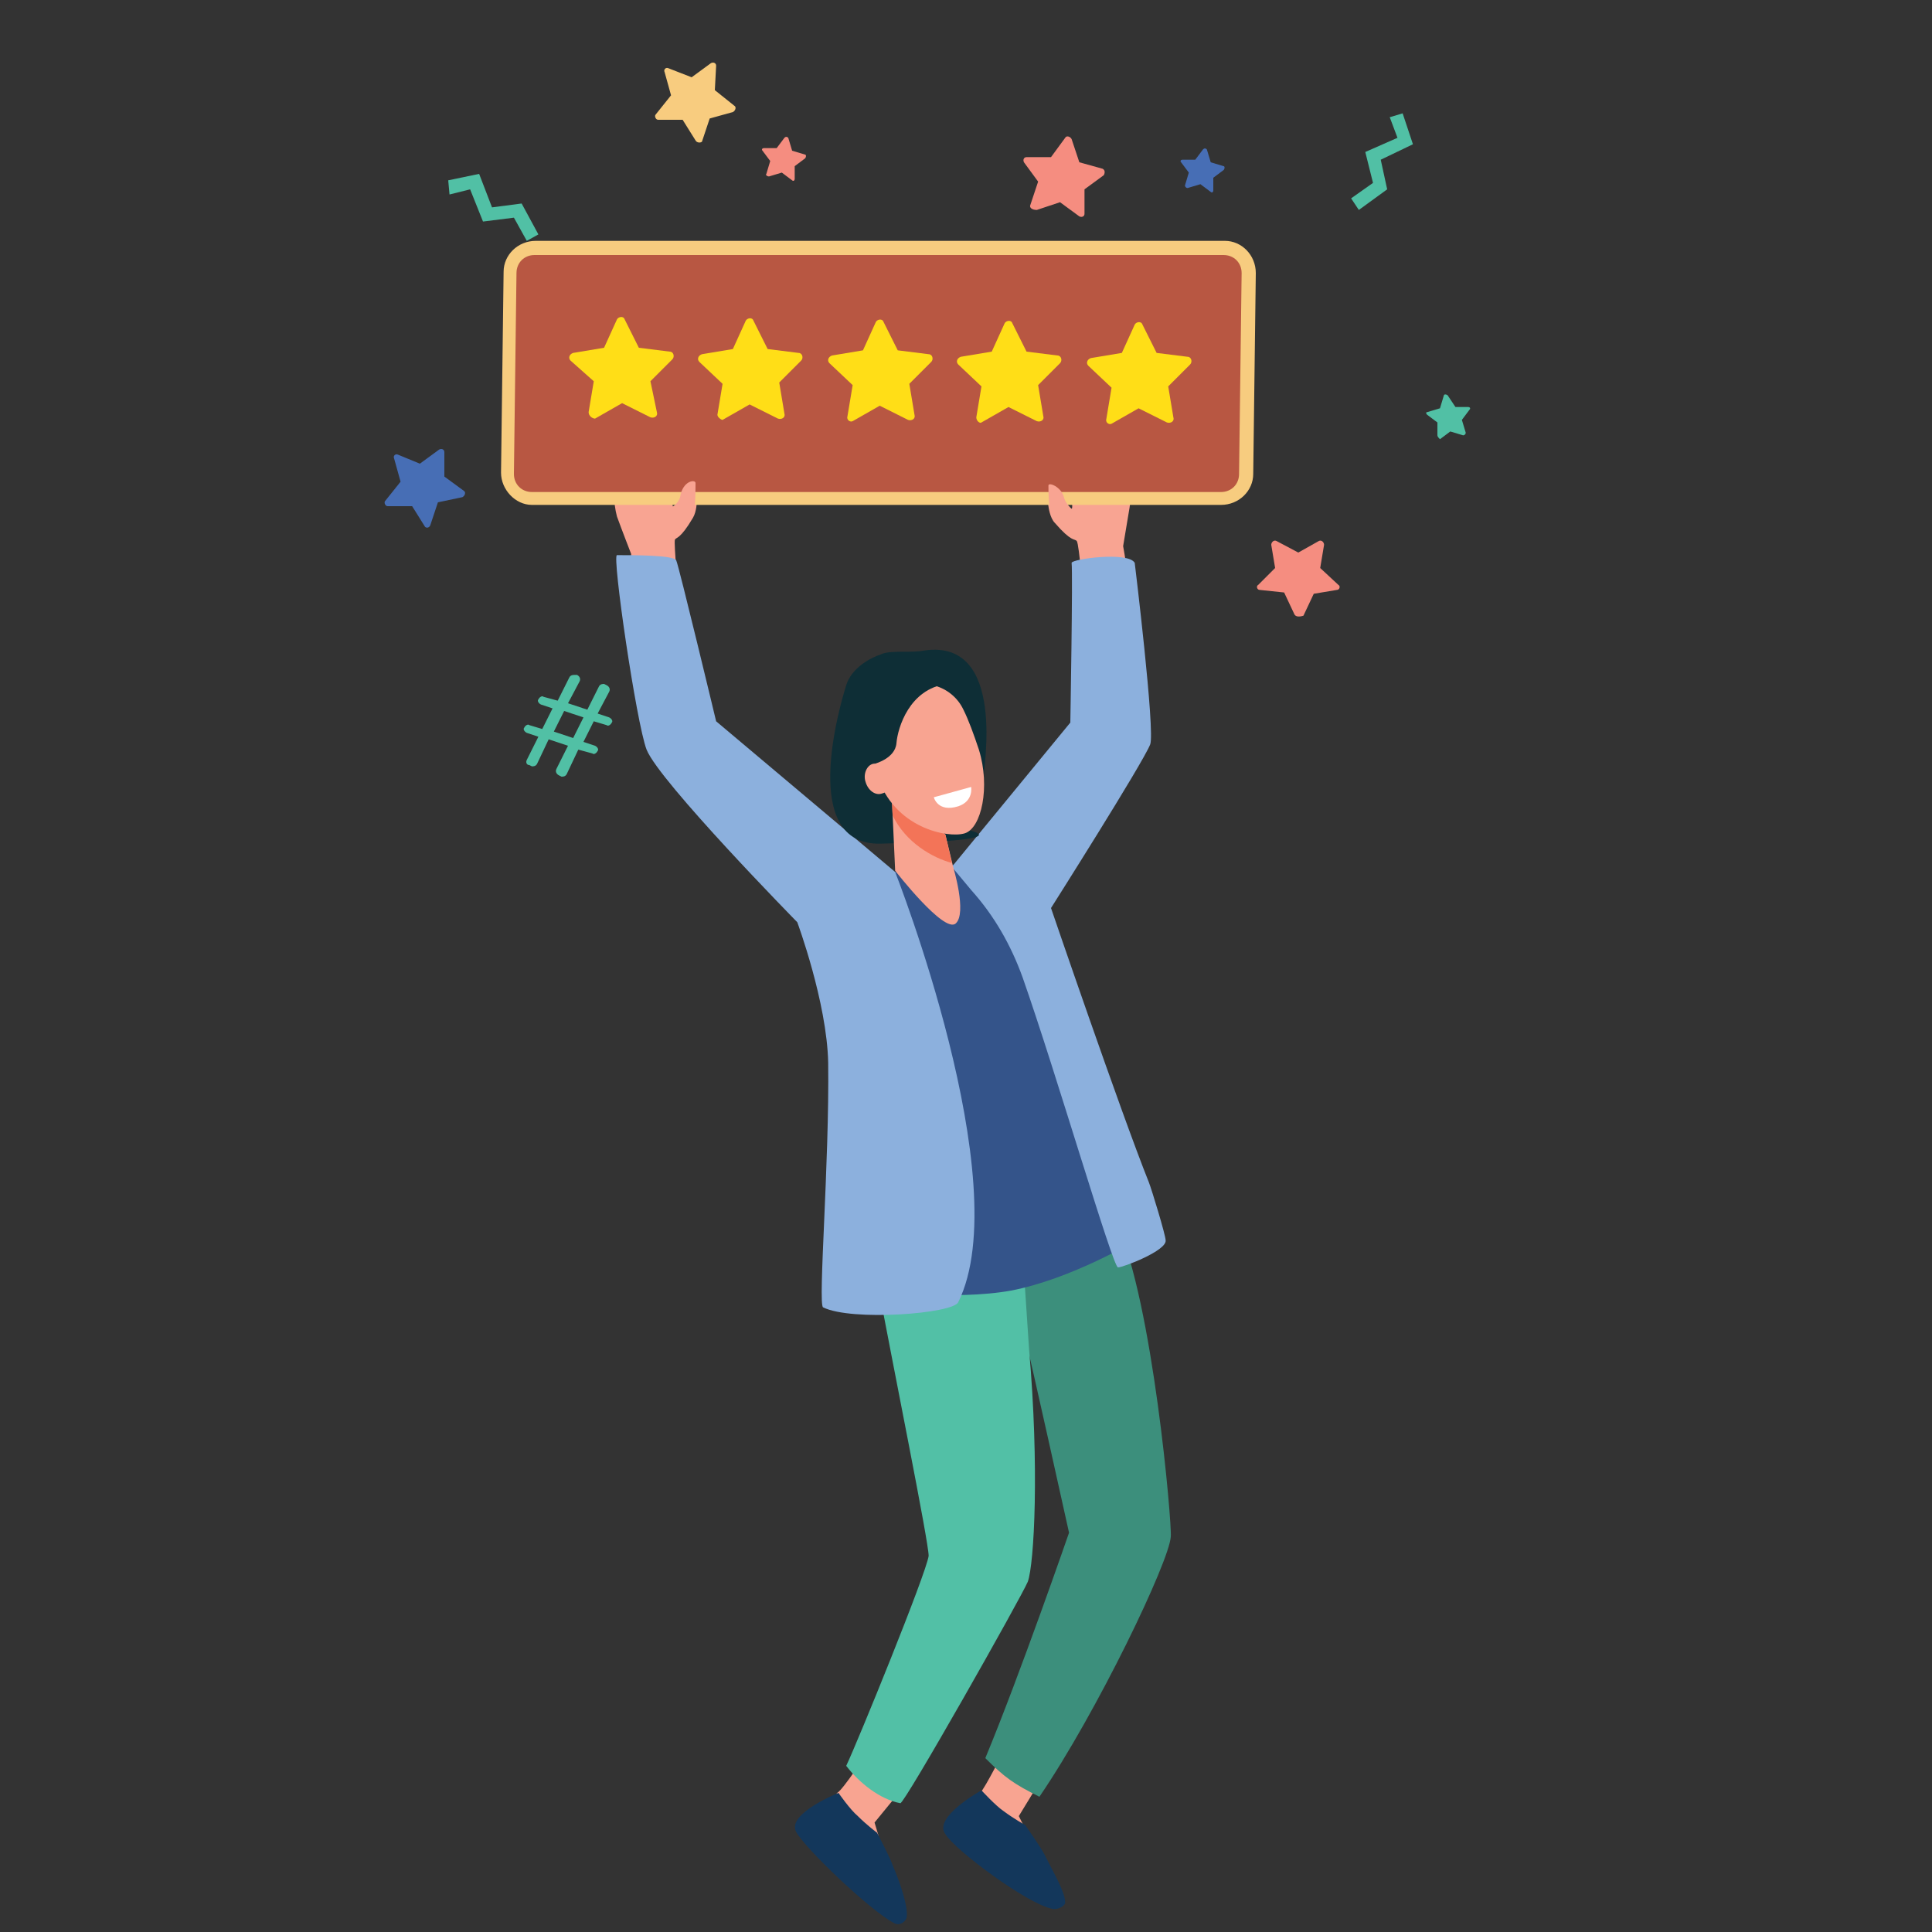 <?xml version="1.0" encoding="utf-8"?>
<!-- Generator: Adobe Illustrator 26.0.1, SVG Export Plug-In . SVG Version: 6.00 Build 0)  -->
<svg version="1.1" id="Layer_1" xmlns="http://www.w3.org/2000/svg" xmlns:xlink="http://www.w3.org/1999/xlink" x="0px" y="0px"
	 viewBox="0 0 150 150" style="enable-background:new 0 0 150 150;" xml:space="preserve">
<rect x="0" y="0" width="150" height="150" fill="#333333" stroke="none"/>
<style type="text/css">
	.st0{fill:#F8A492;}
	.st1{fill:#F8A491;}
	.st2{fill:#13375B;}
	.st3{fill:#3C8F7C;}
	.st4{fill:#52C0A6;}
	.st5{fill:#34548A;}
	.st6{fill:#8CB0DD;}
	.st7{fill:#0E2E36;}
	.st8{fill:#F37458;}
	.st9{fill:#FFFFFF;}
	.st10{fill:#F7CC7F;}
	.st11{fill:#B85742;}
	.st12{fill:#476EB5;}
	.st13{fill:#F8CC7F;}
	.st14{fill:#F58D80;}
	.st15{fill:#FFDE17;}
	.st16{fill:#51C0A5;}
</style>
<g>
	<g>
		<g>
			<path class="st0" d="M87.7,39.4c-0.2,1.2-0.5,3-0.5,3c0.1,0.5,0.4,2.5,0.8,5.1l-3.9-1.1c0,0-0.3-4.1-0.5-4.4
				c-0.2-0.2-0.4,0.1-1.7-1.4c-0.4-0.4-0.5-1.3-0.5-1.3s-0.2-1,0.1-1.1c0.2-0.1,0.5,0,0.6,0.2c0.1,0.2,0.1,0.6,0.2,0.8
				c0.1,0.2,0.7,0.3,0.9,0.3c0.2,0-0.3-3.1-0.3-3.1s-0.2-0.9-0.3-1.1c-0.1-0.2-0.4-0.9-0.4-0.9s-0.4-1,0-1.1
				c0.2-0.1,0.7,0.7,1.2,1.6c0.4,0.9,0.7,1.9,0.8,1.9c0.2-0.1-0.1-1.7-0.1-1.7s-0.3-0.7-0.3-1.1c-0.3-0.4-0.5-1.2-0.1-1.3
				c0.1,0,0.7,1,0.7,1s0.3,0.7,0.4,1c0.3,0.6,0.4,1.5,0.5,2c0.1,0.3,0.2,0.2,0.2,0.2c0,0-0.1-0.5-0.2-1.1c-0.1-0.3-0.1-0.7-0.2-1.1
				c-0.1-0.3-0.2-0.8-0.3-1.2c-0.1-0.9,0.4-0.8,0.7,0c0.1,0.3,0.2,0.6,0.3,0.9c0.4,1.3,0.5,2.5,0.7,2.5c0.2,0-0.2-2.3-0.2-2.3
				s0.2-1.3,0.5-0.1c0.5,1.3,0.5,2.4,0.5,2.5C87.5,37,87.9,38.2,87.7,39.4z"/>
			<path class="st0" d="M47.9,40.1C48.3,41.2,49,43,49,43c0,0.5,0.1,2.6,0.1,5.1l3.6-1.8c0,0-0.4-4.1-0.3-4.4c0.1-0.2,0.4,0,1.4-1.7
				c0.3-0.5,0.3-1.3,0.3-1.3s0-1-0.3-1.1c-0.2-0.1-0.5,0.1-0.6,0.3c-0.1,0.2,0,0.6-0.1,0.8c-0.1,0.2-0.6,0.5-0.8,0.5
				c-0.2,0-0.3-3.1-0.3-3.1s0-0.9,0.1-1.2c0-0.2,0.2-1,0.2-1s0.2-1.1-0.2-1.1c-0.2,0-0.6,0.9-0.8,1.8c-0.3,1-0.4,2-0.5,2
				c-0.2,0-0.3-1.7-0.3-1.7s0.2-0.8,0.1-1.1c0.2-0.5,0.3-1.3-0.1-1.3c-0.1,0-0.5,1.1-0.5,1.1s-0.1,0.8-0.2,1.1
				c-0.2,0.6-0.1,1.6-0.2,2c-0.1,0.4-0.2,0.2-0.2,0.2c0,0,0-0.5,0-1.1c0-0.3-0.1-0.7,0-1.1c0.1-0.4,0.1-0.9,0-1.2
				c0-0.9-0.6-0.7-0.7,0.1c0,0.3-0.1,0.6-0.1,1c-0.2,1.3,0,2.6-0.2,2.6c-0.2,0-0.3-2.3-0.3-2.3s-0.4-1.2-0.6,0
				c-0.2,1.4-0.1,2.5,0,2.5C47.7,37.8,47.6,39,47.9,40.1z"/>
			<path class="st1" d="M67.3,136.1c0,0-1.8,2.8-2.3,3.1c-0.5,0.4,0.6,4,2,4.1c0.8,0.1,1.2-0.8,1.2-0.8l-0.3-1l2.7-3.3L67.3,136.1z"
				/>
			<path class="st1" d="M78,135.8c0,0-1.5,3-1.9,3.4c-0.4,0.4,1.1,3.9,2.5,3.8c0.8,0,1-1,1-1l-0.5-1l2.2-3.6L78,135.8z"/>
			<path class="st2" d="M76.2,139c0,0,1.1,1.2,1.7,1.6c0.8,0.6,1.7,1.1,1.7,1.1s1.2,1.7,1.5,2.3c0.7,1.4,1.6,2.9,1.6,3.7
				c0,0.3-0.6,0.6-1,0.5c-2-0.4-7.6-4.6-8.3-5.8C72.4,141.1,76.2,139,76.2,139z"/>
			<path class="st3" d="M86.7,95c-0.2-0.5-0.5-1-0.7-1.4c-2.1,0.7-4.4,1.4-6.8,2.2l0.6,9C79.7,104.1,83,119,83,119s-3.8,11-6.5,17.5
				c1.5,1.5,2.2,2,4.2,3c4.5-6.6,10.1-18.3,10.2-20.2C91,118.3,89.5,101,86.7,95z"/>
			<path class="st4" d="M68.1,99.4c1.3,7,4,20.3,4,21.4c-0.2,1.4-5.5,14.4-6.4,16.3c1,1.3,2.6,2.6,4.2,2.9c0.3,0.1,9.4-16,9.9-17.2
				c0.5-1.4,0.9-8.9,0.1-18l-0.6-9C75.2,97,71.5,98.3,68.1,99.4z"/>
			<path class="st5" d="M78.5,66.1l-4.8,1.1c0,0-3.9,0.4-4.3,0.5c-0.5,0-1.8,18-2.1,24.7c-0.2,6.7,0.5,7.8,0.5,7.8s6.3,0.8,10.7,0
				c4.7-0.9,9.7-3.9,9.7-3.9S83.1,83.9,81.9,80C80.7,76.1,78.5,66.1,78.5,66.1z"/>
			<path class="st6" d="M88.1,43.7c0,0,1.6,13.1,1.2,14.1c-0.6,1.5-7.7,12.7-7.7,12.7s5.4,15.8,7.6,21.3c0.2,0.5,1.3,4.1,1.3,4.5
				c0.1,0.8-3.3,2.1-3.7,2.1c-0.4,0-4.8-15.1-7.4-22.5c-0.9-2.5-2.2-4.8-4-6.8l-1.5-1.8l9.2-11.2c0,0,0.2-11.5,0.1-12.4
				C83.2,43.4,87.6,42.8,88.1,43.7z"/>
			<path class="st6" d="M69.5,67.7L55.6,56c0,0-2.9-12.1-3.1-12.5c-0.2-0.4-3.3-0.4-4.6-0.4c-0.4,0,1.5,13,2.3,15.1
				c1,2.5,11.7,13.4,11.7,13.4s2.3,6.2,2.4,10.9c0.1,7.8-0.8,18.7-0.4,19c2.2,1.1,10.1,0.5,10.5-0.4C79,91.8,69.5,67.7,69.5,67.7z"
				/>
			<path class="st2" d="M65.1,139.2c0,0,0.9,1.3,1.5,1.8c0.7,0.7,1.5,1.3,1.5,1.3s1,1.9,1.2,2.5c0.6,1.4,1.2,3.2,1.1,4
				c0,0.3-0.5,0.8-1,0.5c-1.9-1-7-5.9-7.6-7.1C61.1,140.8,65.1,139.2,65.1,139.2z"/>
			<path class="st7" d="M71.8,50.5c-0.5,0.1-1.1,0.1-1.6,0.1c-0.6,0-1.4,0-1.8,0.2c-0.9,0.3-2.3,1.1-2.7,2.4
				c-0.5,1.6-3.7,12.5,2.7,12.3c13.8-0.3,4.6-1.4,4.6-1.5c0-0.2,1.2-5.7,1.2-5.7s2.3,1.9,2.2,1.8C76.3,59.9,78.2,49.6,71.8,50.5z"/>
			<path class="st1" d="M73.4,64.8l0.6,2.5c0,0,1.1,3.6,0.2,4.4c-0.9,0.8-4.7-4.1-4.7-4.1l-0.3-6.6L73.4,64.8z"/>
			<path class="st8" d="M69.3,63.3c1,2.1,3.1,3.3,4.6,3.7l-0.5-2.2l-4.2-3.7L69.3,63.3z"/>
			<path class="st1" d="M69.7,53.7c1.8-1.2,4.2-0.5,5.1,1.4c0.4,0.8,0.8,1.9,1.2,3.1c0.9,2.9,0.2,6.1-1.1,6.5
				c-1.3,0.4-5.5-0.4-6.8-4.5C67.3,57.6,67.8,55,69.7,53.7z"/>
			<path class="st1" d="M69.1,60.2c0.2,0.6-0.1,1.3-0.6,1.4c-0.5,0.2-1.1-0.2-1.3-0.9c-0.2-0.6,0.1-1.3,0.6-1.4
				C68.4,59.2,69,59.6,69.1,60.2z"/>
			<path class="st7" d="M67.9,59.3c0,0,1.6-0.4,1.7-1.6c0.1-1.2,1-4.2,3.9-4.6c2.9-0.4-3.2-1-3.4-0.9c-0.2,0.1-2.6,1.2-2.6,1.2
				s-1.1,2.4-1.1,2.6c0,0.2,0.4,2.3,0.4,2.3L67.9,59.3z"/>
			<path class="st9" d="M72.5,61.9l2.9-0.8c0,0,0.2,1.1-1,1.5C72.8,63.1,72.5,61.9,72.5,61.9z"/>
		</g>
		<g>
			<g>
				<path class="st10" d="M41.3,39.2l53.5,0c1.4,0,2.5-1.1,2.5-2.4l0.2-15.6c0-1.4-1.1-2.5-2.4-2.5l-53.5,0c-1.4,0-2.5,1.1-2.5,2.4
					l-0.2,15.6C38.9,38,40,39.2,41.3,39.2z"/>
				<path class="st11" d="M94.8,38.2c0.8,0,1.4-0.6,1.4-1.4l0.2-15.6c0-0.8-0.6-1.4-1.4-1.4l-53.5,0c-0.8,0-1.4,0.6-1.4,1.4
					l-0.2,15.6c0,0.8,0.6,1.4,1.4,1.4L94.8,38.2z"/>
			</g>
		</g>
		<path class="st0" d="M52.6,41c0.7,0,1.2-0.9,1.3-1.4c0.1-0.5,0.1-1.8,0.1-2.1c0-0.3-1-0.2-1.2,1.1c-0.3,0.9-1,0.7-1.2,1.4
			C51.5,40.7,52.6,41,52.6,41z"/>
		<path class="st0" d="M82.9,40.5c-0.9,0-1.3-0.7-1.3-0.7c-0.2-0.6-0.2-1.7-0.2-2.1c0-0.3,1,0.1,1.2,0.9c0.2,0.8,1.3,1.4,1.4,1.8
			S82.9,40.5,82.9,40.5z"/>
	</g>
	<path class="st12" d="M33,40.9l-1-1.6l-1.9,0c-0.2,0-0.3-0.3-0.2-0.4l1.2-1.5l-0.5-1.8c-0.1-0.2,0.1-0.4,0.3-0.3l1.7,0.7l1.5-1.1
		c0.2-0.1,0.4,0,0.4,0.2L34.5,37l1.5,1.1c0.2,0.1,0.1,0.4-0.1,0.5L34,39l-0.6,1.8C33.3,41,33.1,41,33,40.9z"/>
	<path class="st13" d="M54,10.9l-1-1.6l-1.9,0c-0.2,0-0.3-0.3-0.2-0.4l1.2-1.5l-0.5-1.8c-0.1-0.2,0.1-0.4,0.3-0.3L53.7,6l1.5-1.1
		c0.2-0.1,0.4,0,0.4,0.2L55.5,7L57,8.2c0.2,0.1,0.1,0.4-0.1,0.5l-1.8,0.5l-0.6,1.8C54.4,11.1,54.1,11.1,54,10.9z"/>
	<path class="st14" d="M80,15.9l0.6-1.8l-1.1-1.5c-0.1-0.2,0-0.4,0.2-0.4l1.9,0l1.1-1.5c0.1-0.2,0.4-0.1,0.5,0.1l0.6,1.8l1.8,0.5
		c0.2,0.1,0.2,0.3,0.1,0.5l-1.5,1.1l0,1.9c0,0.2-0.2,0.3-0.4,0.2l-1.5-1.1l-1.8,0.6C80.1,16.3,79.9,16.1,80,15.9z"/>
	<g>
		<path class="st15" d="M85.9,32.5l0.4-2.4l-1.8-1.7c-0.2-0.2-0.1-0.5,0.2-0.6l2.4-0.4l1-2.2c0.1-0.2,0.5-0.3,0.6,0l1.1,2.2l2.4,0.3
			c0.3,0,0.4,0.4,0.2,0.6l-1.7,1.7l0.4,2.4c0.1,0.3-0.2,0.5-0.5,0.4l-2.2-1.1l-2.1,1.2C86.1,33,85.8,32.8,85.9,32.5z"/>
		<path class="st15" d="M75.8,32.4l0.4-2.4l-1.8-1.7c-0.2-0.2-0.1-0.5,0.2-0.6l2.4-0.4l1-2.2c0.1-0.2,0.5-0.3,0.6,0l1.1,2.2l2.4,0.3
			c0.3,0,0.4,0.4,0.2,0.6l-1.7,1.7l0.4,2.4c0.1,0.3-0.2,0.5-0.5,0.4l-2.2-1.1l-2.1,1.2C76.1,32.9,75.8,32.7,75.8,32.4z"/>
		<path class="st15" d="M65.8,32.3l0.4-2.4l-1.8-1.7c-0.2-0.2-0.1-0.5,0.2-0.6l2.4-0.4l1-2.2c0.1-0.2,0.5-0.3,0.6,0l1.1,2.2l2.4,0.3
			c0.3,0,0.4,0.4,0.2,0.6l-1.7,1.7l0.4,2.4c0.1,0.3-0.2,0.5-0.5,0.4l-2.2-1.1l-2.1,1.2C66,32.8,65.7,32.6,65.8,32.3z"/>
		<path class="st15" d="M55.7,32.2l0.4-2.4l-1.8-1.7c-0.2-0.2-0.1-0.5,0.2-0.6l2.4-0.4l1-2.2c0.1-0.2,0.5-0.3,0.6,0l1.1,2.2l2.4,0.3
			c0.3,0,0.4,0.4,0.2,0.6l-1.7,1.7l0.4,2.4c0.1,0.3-0.2,0.5-0.5,0.4l-2.2-1.1l-2.1,1.2C56,32.6,55.7,32.4,55.7,32.2z"/>
		<path class="st15" d="M45.7,32l0.4-2.4L44.3,28c-0.2-0.2-0.1-0.5,0.2-0.6l2.4-0.4l1-2.2c0.1-0.2,0.5-0.3,0.6,0l1.1,2.2l2.4,0.3
			c0.3,0,0.4,0.4,0.2,0.6l-1.7,1.7L51,32c0.1,0.3-0.2,0.5-0.5,0.4l-2.2-1.1l-2.1,1.2C46,32.5,45.7,32.3,45.7,32z"/>
	</g>
	<path class="st14" d="M100.5,47.7l-0.8-1.7l-1.9-0.2c-0.2,0-0.3-0.3-0.1-0.4l1.3-1.3l-0.3-1.8c0-0.2,0.2-0.4,0.4-0.3l1.7,0.9
		l1.6-0.9c0.2-0.1,0.4,0.1,0.4,0.3l-0.3,1.8l1.4,1.3c0.2,0.1,0.1,0.4-0.1,0.4l-1.8,0.3l-0.8,1.7C100.9,47.9,100.6,47.9,100.5,47.7z"
		/>
	<path class="st14" d="M59.5,13.5l0.3-1l-0.6-0.8c-0.1-0.1,0-0.2,0.1-0.2l1,0l0.6-0.8c0.1-0.1,0.2-0.1,0.3,0l0.3,1l1,0.3
		c0.1,0,0.1,0.2,0,0.3l-0.8,0.6l0,1c0,0.1-0.1,0.2-0.2,0.1l-0.8-0.6l-1,0.3C59.6,13.7,59.4,13.6,59.5,13.5z"/>
	<path class="st12" d="M92,14.4l0.3-1l-0.6-0.8c-0.1-0.1,0-0.2,0.1-0.2l1,0l0.6-0.8c0.1-0.1,0.2-0.1,0.3,0l0.3,1l1,0.3
		c0.1,0,0.1,0.2,0,0.3l-0.8,0.6l0,1c0,0.1-0.1,0.2-0.2,0.1l-0.8-0.6l-1,0.3C92.1,14.6,92,14.5,92,14.4z"/>
	<path class="st16" d="M111.6,33.8l0-1l-0.8-0.6c-0.1-0.1-0.1-0.2,0-0.2l1-0.3l0.3-1c0-0.1,0.2-0.1,0.3,0l0.6,0.9l1,0
		c0.1,0,0.2,0.1,0.1,0.2l-0.6,0.8l0.3,1c0,0.1-0.1,0.2-0.2,0.2l-1-0.3l-0.8,0.6C111.7,34,111.6,33.9,111.6,33.8z"/>
	<polygon class="st16" points="34.9,15.1 36.5,14.7 37.5,17.2 39.9,16.9 40.9,18.7 41.8,18.2 40.5,15.8 38.2,16.1 37.2,13.5 
		34.8,14 	"/>
	<polygon class="st16" points="107.9,9.1 108.5,10.7 106,11.8 106.6,14.2 104.9,15.4 105.5,16.3 107.7,14.7 107.2,12.4 109.7,11.2 
		108.9,8.8 	"/>
	<path class="st16" d="M40.9,59l0.9-1.8l-0.9-0.3c-0.2-0.1-0.3-0.3-0.2-0.4l0,0c0.1-0.2,0.3-0.3,0.4-0.2l1,0.3l0.8-1.6L42,54.7
		c-0.2-0.1-0.3-0.3-0.2-0.4l0,0c0.1-0.2,0.3-0.3,0.4-0.2l1.1,0.3l0.9-1.8c0.1-0.2,0.3-0.2,0.4-0.2l0.2,0c0.2,0.1,0.3,0.3,0.2,0.5
		l-0.9,1.7l1.5,0.5l0.9-1.8c0.1-0.2,0.3-0.2,0.4-0.2l0.2,0.1c0.2,0.1,0.3,0.3,0.2,0.5l-0.9,1.7l0.9,0.3c0.2,0.1,0.3,0.3,0.2,0.4l0,0
		c-0.1,0.2-0.3,0.3-0.4,0.2l-1-0.3l-0.8,1.6l0.9,0.3c0.2,0.1,0.3,0.3,0.2,0.4l0,0c-0.1,0.2-0.3,0.3-0.4,0.2l-1.1-0.3l-0.9,1.9
		c-0.1,0.2-0.3,0.2-0.4,0.2l-0.2-0.1c-0.2-0.1-0.3-0.3-0.2-0.5l0.9-1.8l-1.5-0.5l-0.9,1.9c-0.1,0.2-0.3,0.2-0.4,0.2l-0.2-0.1
		C40.9,59.4,40.8,59.2,40.9,59z M44.5,57.3l0.8-1.6l-1.5-0.5L43,56.8L44.5,57.3z"/>
</g>
</svg>
